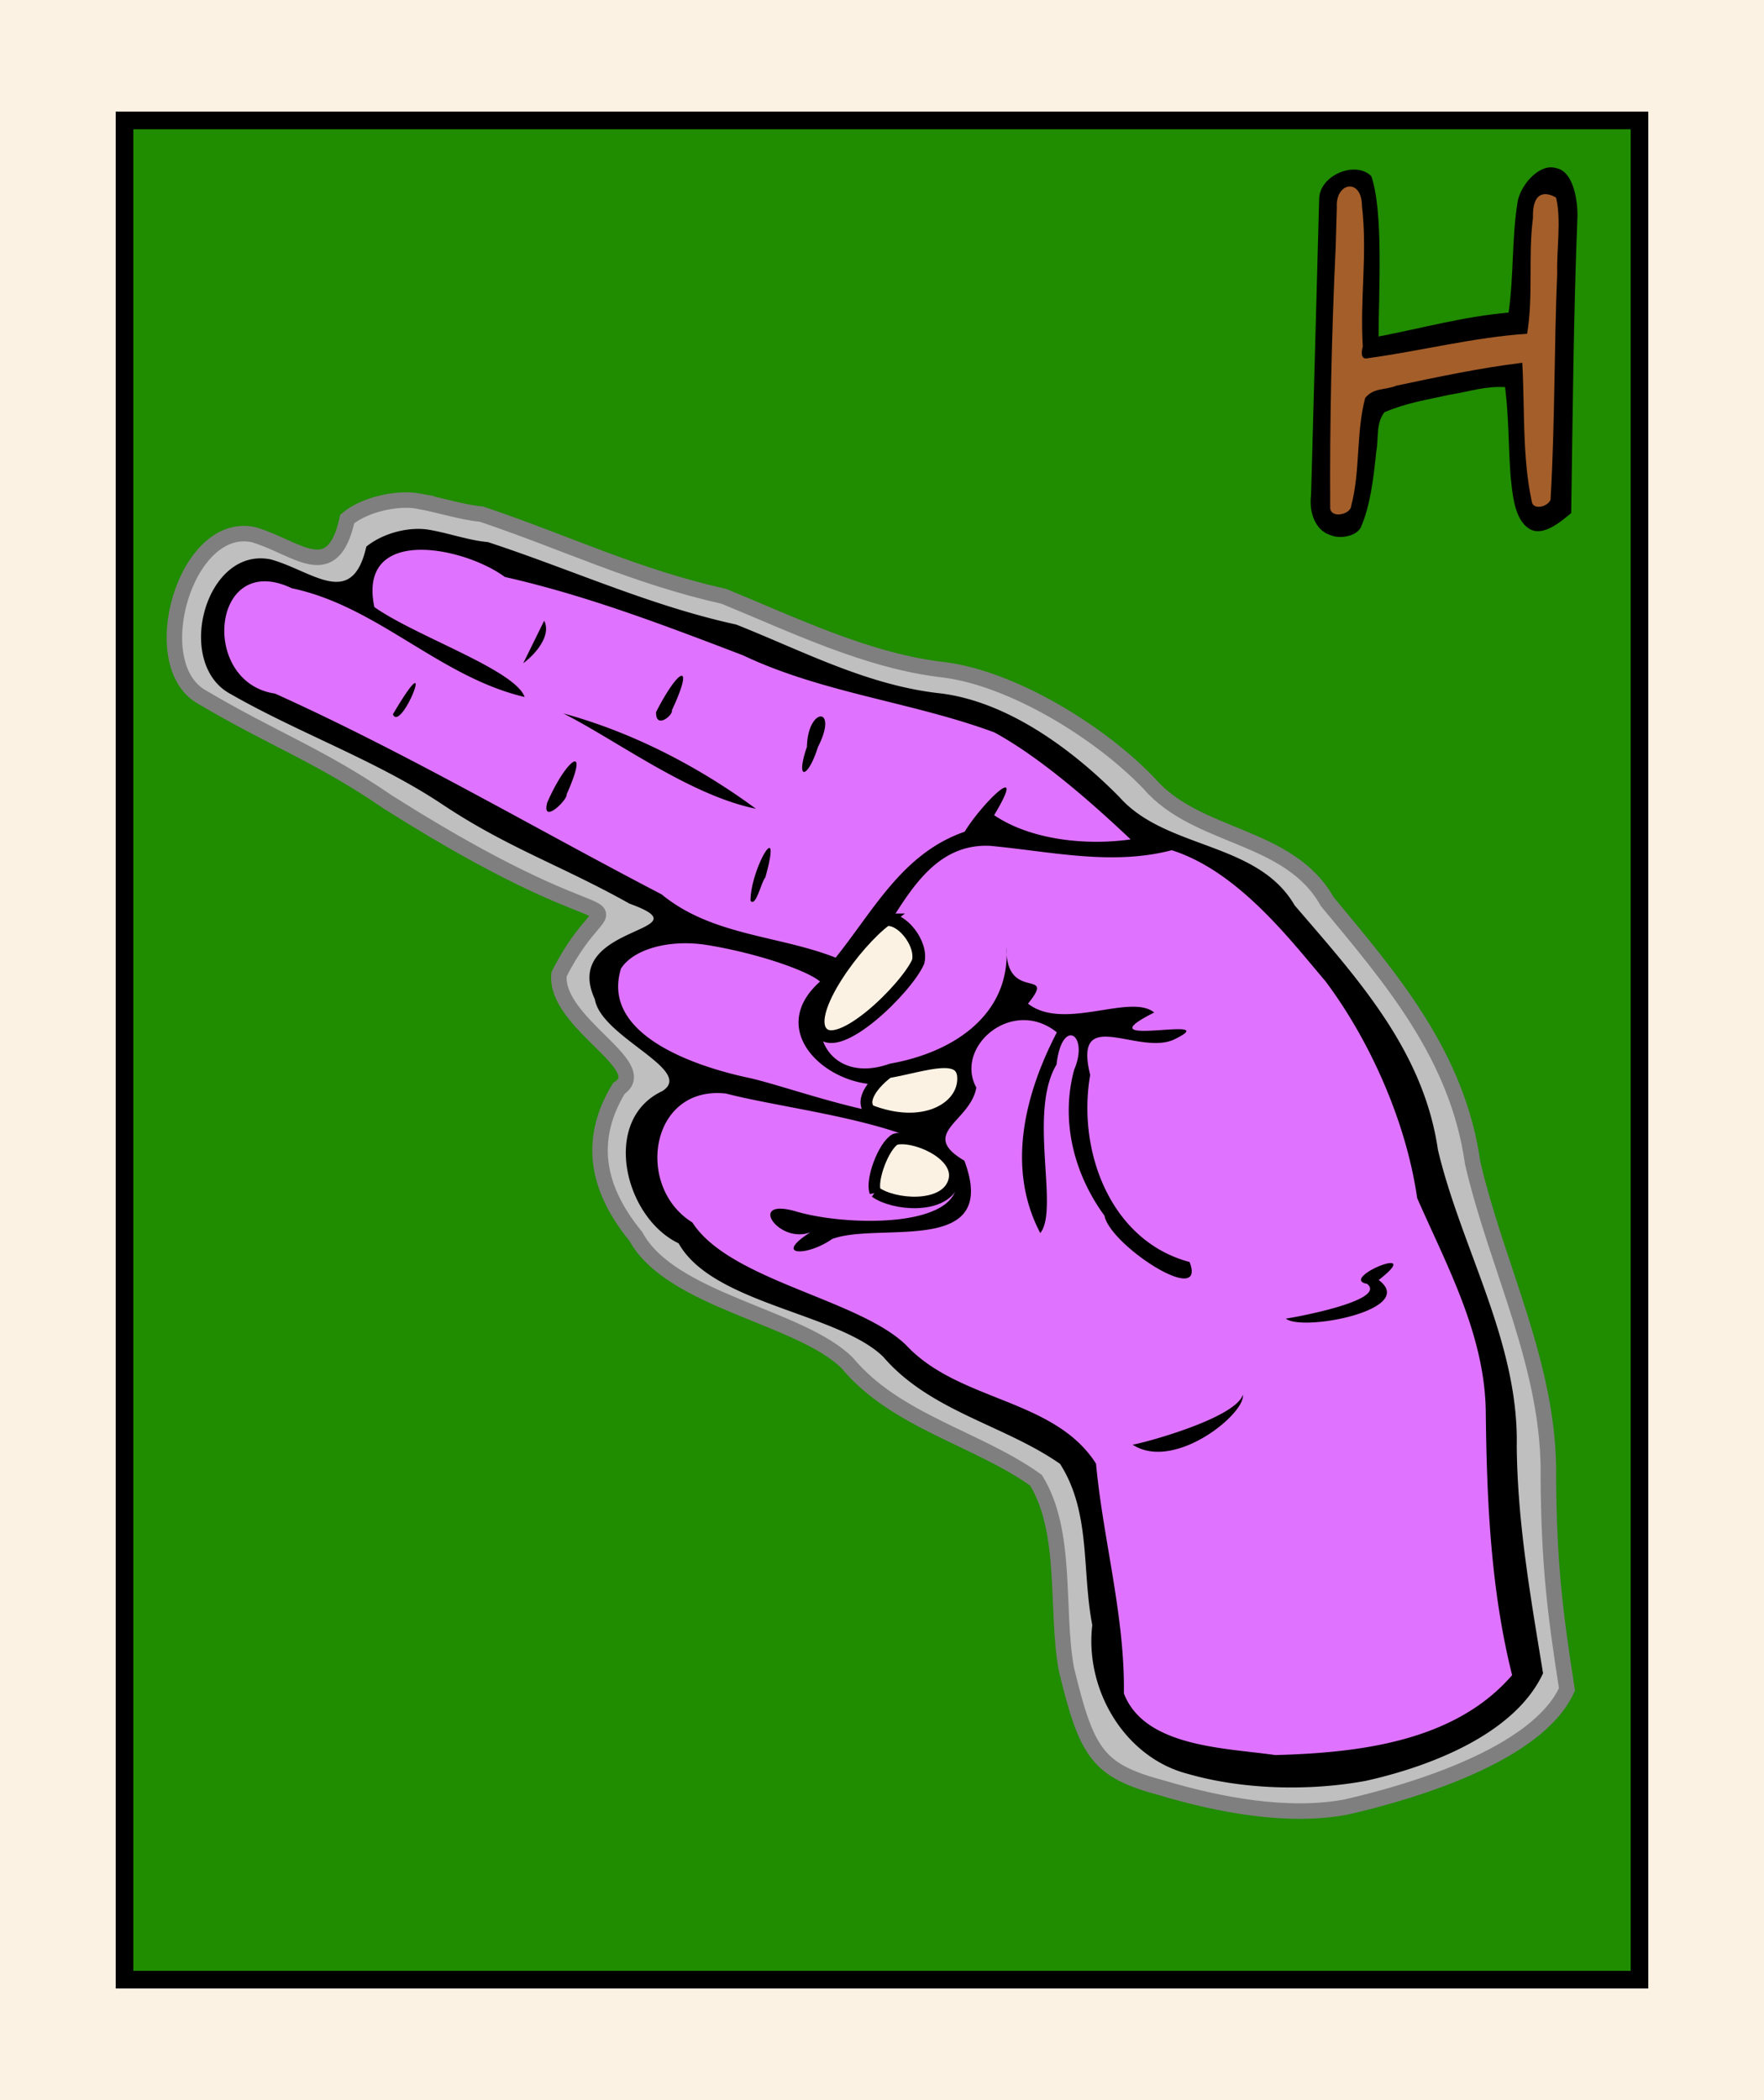 <svg xmlns="http://www.w3.org/2000/svg" width="420" height="500" viewBox="0 0 420 500"><defs><filter id="A" x="-.01" y="-.014" width="1.02" height="1.027" color-interpolation-filters="sRGB"><feGaussianBlur stdDeviation=".544"/></filter></defs><g transform="translate(-3256.377)"><path d="M3256.377 0h420v500h-420z" fill="#fcf2e4" paint-order="fill markers stroke"/><path d="M3286.023 28.676h360.707v442.648h-360.707z" fill="#208c00" stroke="#000" stroke-width="4.2" paint-order="fill markers stroke"/><path d="M3573.039 127.358c-3.573-1.152-5.025-5.546-4.503-9.464l1.928-70.448c.004-5.721 8.612-9.292 12.407-5.517 2.929 8.398 1.767 27.702 1.733 38.186 10.943-2.103 19.889-4.681 30.964-5.702 1.291-9.187.695-17.481 2.184-26.636.891-4.02 5.261-8.937 9.105-7.759 4.123.733 5.11 7.541 5.115 11.232-.953 23.618-1.136 47.266-1.502 70.904-2.562 2.121-6.78 5.736-9.975 3.731-3.63-2.21-4.015-8.508-4.451-12.466-.547-7.444-.393-13.853-1.313-21.25-4.752-.294-8.511 1.077-13.214 1.81-5.513 1.238-10.219 1.918-15.505 4.166-2.088 2.678-1.344 5.998-1.964 9.45-.577 5.691-1.375 12.906-3.73 18.106-1.276 2.095-5.081 2.659-7.278 1.656z"/><path d="M3574.666 49.314l-.254 9.137c-.969 20.511-1.457 42.042-1.318 62.576.278 2.485 4.876 1.427 4.992-.57 2.208-8.348 1.136-17.4 3.33-25.703 2.031-2.53 4.799-1.827 7.469-2.943 10.25-2.156 19.563-4.149 29.937-5.443.628 11.033-.047 22.354 2.288 33.161.526 2.277 4.728.73 4.47-1.068 1.026-17.499.825-35.898 1.558-53.423-.164-5.291 1.014-12.861-.272-17.988-1.9-1.16-5.685-2.186-5.5 4.867-1.183 9.145.122 18.515-1.388 27.544-12.636.834-25.21 4.083-37.808 5.803-1.586.431-1.827-.857-1.319-2.779-.707-11.739 1.142-21.781-.196-33.471-.065-6.736-6.317-5.634-5.989.301z" fill="#a45e2a" paint-order="fill markers stroke"/><path d="M1743.153 1244.659c-3.488-.012-8.727 2.045-11.275 5.048-.493 11.687-7.689 6.127-15.22 5.35-11.727-.378-14.401 24.943-3.708 28.585 12.968 4.891 21.325 6.27 34.033 12.063 48.467 19.972 39.446 3.612 33.449 23.68.674 8.205 18.403 12.51 13.298 17.234-3.326 8.537-1.66 16.578 7.141 24.156 7.735 9.747 29.719 8.495 38.91 14.915 9.803 8.306 23.95 8.757 34.858 14.02 6.868 7.738 7.044 21.147 10.589 30.611 5.878 13.488 8.165 15.955 19.381 16.953 9.995 1.16 21.816 1.354 31.249-2.211 10.353-4.358 30.3-14.237 33.311-26.025-4.467-13.062-6.723-20.852-9.254-34.583-2.883-18.544-14.71-33.57-21.831-50.383-5.605-17.324-18.848-28.213-31.822-39.226-8.37-10.235-23.476-6.597-33.104-14.469-9.492-7.009-25.534-13.457-37.374-12.961-12.899.832-26.492-3.096-38.922-5.809-15.281-.714-27.665-4.301-42.761-6.618-3.306.282-7.461-.322-10.948-.329z" fill="#bfbfbf" stroke="#7f7f7f" stroke-width="2.62" filter="url(#A)" transform="matrix(1.387 .243 -.243 1.387 1240.621 -2030.641)"/><path d="M3306.064 150.508l5.566 11.852 108.206 56.882-6.219 3.614-7.915 1.553-5.813 6.33 2.964 9.926 16.81 16.468-9.314 9.538-.402 14.04 8.048 11.111 12.055 10.049 34.487 14.568 15.934 13.081 33.652 17.655 8.237 57.002 8.433 10.591 16.713 5.28 33.463.278 29.223-10.753 9.279-11.015-7.217-59.469-.674-16.286-14.473-39.87-8.236-28.488-11.376-17.28-30.682-31.245-18.83-8.297-32.538-25.691-32.114-7.979-98.115-33.948-13.79-1.828-6.233 5.375-5.022 8.527-23.693-7.385c-5.28 4.634-9.534 9.629-10.414 15.813z" fill="#df73ff" paint-order="fill markers stroke"/><path d="M3358.592 126.138c-4.676-.804-10.866.671-14.99 3.994-3.407 15.082-12.85 5.777-22.768 3.051-15.64-3.163-23.038 24.877-9.551 32.048 16.244 9.314 34.657 15.802 50.341 26.229 15.638 10.432 28.349 14.549 44.638 23.682 19.178 6.954-16.598 4.753-8.251 22.758 1.453 9.074 23.996 16.902 16.038 21.881-14.576 6.849-9.052 30.049 3.901 36.229 8.084 14.436 37.866 16.537 48.684 26.978 11.197 13.033 28.746 16.202 42.14 25.531 7.393 11.626 5.137 25.264 7.668 38.376-1.818 15.6 7.861 31.553 22.67 35.406 13.134 3.786 28.944 4.173 42.434 1.687 14.91-3.307 35.414-10.968 42.223-25.609-2.922-18-6.095-35.674-6.262-54.104.492-24.767-13.159-46.998-18.758-70.48-3.446-23.802-19.308-40.976-34.123-58.25-8.821-15.214-30.597-13.287-41.661-25.715-11.084-11.275-26.469-22.674-42.466-24.726-17.497-1.856-32.827-10.06-48.861-16.42-20.329-4.409-39.393-13.173-59.097-19.624-4.501-.387-9.272-2.118-13.949-2.922zm2.753 5.16c5.674.926 11.538 3.339 15.23 6.064 19.459 4.401 38.064 11.531 56.658 18.635 19.047 9.033 40.288 11.121 59.889 18.369 11.716 6.37 24.677 18.135 32.458 25.474-9.903 1.448-23.434.374-32.504-5.76 8.269-13.809-3.033-2.685-7.013 3.935-14.767 5.115-21.578 18.584-30.723 29.984-13.587-5.341-29.453-5.204-41.423-15.061-30.679-15.966-60.506-33.562-92.041-47.803-18.109-2.656-15.154-34.219 3.988-25.08 20.435 4.277 35.123 21.102 55.427 25.884-2.331-6.498-25.907-14.43-35.78-21.406-2.549-12.183 6.378-14.777 15.834-13.235zm24.596 16.482l-4.982 10.13c3.056-2.279 6.723-6.684 4.982-10.13zm32.793 13.107c-.817-.129-3.243 2.938-6.145 8.637-.142 4.23 4.101.733 3.766-.426 2.566-5.488 3.099-8.095 2.379-8.211zm33.26 9.707c-1.242-.283-3.394 2.174-3.487 7.198-2.824 8.245.212 7.702 2.615.073 2.356-4.638 1.968-7.022.871-7.272zm-96.736-7.947c-.357-.235-1.857 1.518-5.335 7.416 1.377 3.233 6.121-6.9 5.335-7.416zm35.223 7.199c12.675 6.387 30.047 19.478 45.882 22.703-13.718-10.095-29.467-18.242-45.882-22.703zm144.892 32.574c15.844 5.041 28.222 21.37 36.61 31.216 10.35 13.805 19.17 33.133 21.811 51.594 7.172 16.338 16.168 32.688 16.341 51.073.245 20.988 1.161 42.115 6.27 62.517-13.71 15.888-36.611 18.493-56.398 19.026-11.695-1.705-31.112-1.829-36.038-14.669.243-18.496-4.942-36.505-6.636-54.712-9.934-15.587-32.623-14.726-45.187-28.185-11.229-11.008-42.04-15.395-50.93-29.247-13.712-8.466-10.097-32.713 8.032-30.675 14.499 3.75 40.615 6.323 52.601 14.802 11.34 17.303-21.919 17.337-35.757 13.315-12.129-3.616-4.333 7.881 3.27 4.89-9.056 5.733-.834 5.822 5.142 1.621 11.132-4.195 40.056 4.302 31.484-18.647-11.036-6.531 1.463-9.286 2.845-17.411-5.291-9.702 8.559-21.673 19.176-13.145-7.571 14.565-12.127 32.258-3.949 47.781 4.574-5.615-2.962-28.669 3.871-40.123 1.281-11.341 7.818-7.223 4.207 1.219-3.278 12.018-.152 24.732 7.216 34.776 1.31 7.058 24.455 22.041 20.256 11.022-18.911-5.023-26.814-26.547-23.662-44.536-4.118-16.613 11.118-4.697 19.772-8.343 13.585-6.475-22.677 2.591-4.531-6.52-5.698-4.653-21.516 4.518-30.051-2.107 6.686-8.319-4.277-.822-5.08-11.682-.07 14.821-13.034 23.389-27.809 25.97-16.549 5.952-22.881-13.078-8.859-20.986 9.967-10.499 15.161-31.655 32.703-30.879 14.509 1.353 28.997 4.776 43.28 1.043zm-39.315 24.851c.003-.595-.008-1.195-.048-1.81a18.38 18.38 0 0 0 .048 1.81zm-102.674-45.96c-.919-.401-4.057 3.637-6.712 9.767-1.394 5.406 4.891-.644 4.617-1.956 2.315-5.183 2.725-7.536 2.096-7.81zm46.131 20.573c-1.098.172-4.434 7.541-4.447 12.544 1.24 1.747 2.629-4.637 3.53-5.515 1.453-5.234 1.492-7.119.917-7.029zm-14.725 23.116c11.769 1.912 23.824 6.06 26.837 8.69-15.685 13.951 8.455 30.349 21.86 22.443 12.284-10.662 15.64 8.052 2.822 9.33-9.452 1.752-32.172-6.702-41.378-8.792-14.02-2.939-35.476-10.687-30.696-26.07 2.859-4.546 11.402-7.088 20.556-5.6zm162.912 75.723c-2.073-.286-10.64 4.063-5.831 4.937 5.237 4.203-20.177 8.507-19.355 8.261 3.815 3.22 31.601-2.074 22.121-9.176 3.607-2.806 4.007-3.893 3.065-4.023zm-35.402 31.341c-1.897 5.751-24.408 11.693-26.252 11.879 9.901 6.475 26.899-7.351 26.252-11.879z"/><g fill="#fcf2e4" stroke="#000"><path d="M3467.265 219.007c-7.243 5.386-19.15 21.714-15.373 26.688 4.097 5.395 20.241-10.276 23.093-16.716 1.091-4.309-3.994-10.71-7.72-9.972z" paint-order="fill markers stroke" stroke-width="3.03"/><path d="M3464.757 283.79c4.423 3.195 16.202 4.101 18.589-2.091 2.59-6.717-9.481-11.707-13.827-10.453-2.776 1.554-5.811 9.719-4.762 12.545z" paint-order="fill markers stroke" stroke-width="2.74"/><path d="M3461.857 263.729c13.335 5.982 23.308.642 23.826-6.327.561-7.559-8.929-3.711-17.87-2.118-3.025 2.235-6.885 6.536-4.277 9.238z" paint-order="fill markers stroke" stroke-width="2.817"/></g></g></svg>